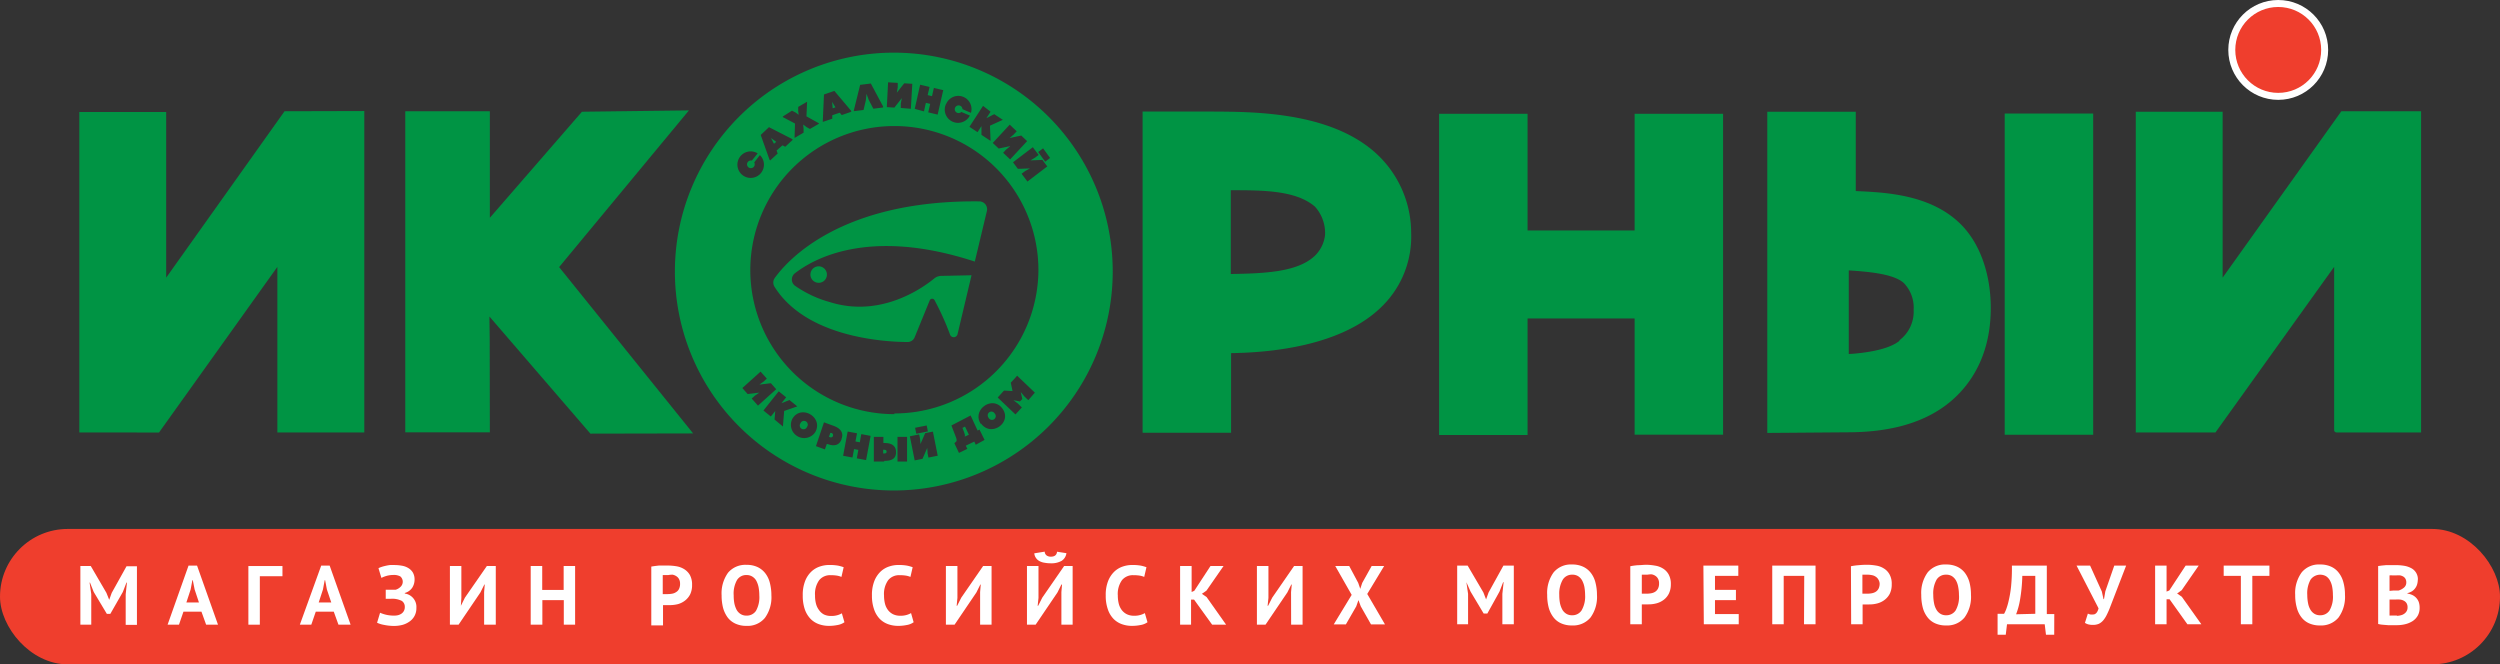 <?xml version="1.0" encoding="UTF-8"?> <svg xmlns="http://www.w3.org/2000/svg" viewBox="0 0 358.02 95.15"><rect x="0" y="0" width="358.02" height="95.15" fill="#333333" stroke="none"/><defs><style>.cls-1,.cls-2{fill:#ef3e2d;}.cls-2{stroke:#fff;stroke-miterlimit:10;}.cls-3{fill:#009444;}.cls-4{fill:#fff;}</style></defs><g id="Слой_2" data-name="Слой 2"><g id="Layer_1" data-name="Layer 1"><rect class="cls-1" y="75.75" width="358.02" height="19.39" rx="9.7"></rect><circle class="cls-2" cx="326.26" cy="7.15" r="6.65"></circle><polygon class="cls-3" points="23.8 39.76 23.8 16.04 11.36 16.04 11.36 61.93 22.77 61.94 39.72 38.22 39.72 61.93 52.17 61.93 52.17 15.9 40.75 15.93 23.8 39.76"></polygon><path class="cls-3" d="M318.3,39.76V16H305.86V61.93h11.41l17-23.72V61.6a.34.34,0,0,0,.34.33h12.11v-46l-11.42,0Z"></path><polygon class="cls-3" points="80.07 38.25 98.66 15.81 83.34 16 70.15 31.19 70.15 15.93 58.04 15.93 58.04 61.91 70.15 61.91 70.13 48.54 70.09 45.33 84.55 62.1 99.26 62.07 80.07 38.25"></polygon><path class="cls-3" d="M246.76,16.3H234.09V33H218.76V16.3H206.09v46h12.67V45.61h15.33V62.25h12.67Z"></path><path class="cls-3" d="M299.76,62.26H287.09v-46h12.67Z"></path><path class="cls-3" d="M202.09,33.37a15.45,15.45,0,0,0-5.38-11.72c-7-6-18.62-5.62-24.08-5.68h-9v46h12.67V50.57c5.63-.07,15.64-1,21.37-6.46A14,14,0,0,0,202.09,33.37Zm-13.78,3.25c-2.45,2.33-7.07,2.54-12.05,2.62v-12c4.56,0,9.33,0,12.05,2.35a5.65,5.65,0,0,1,1.45,4.05A4.93,4.93,0,0,1,188.31,36.62Z"></path><path class="cls-3" d="M280.46,31.79c-4.33-4-10.64-4.24-14.7-4.43V16H253.09v46l11.37-.09c4.23,0,10.25-.58,14.8-4.35,2.59-2.15,5.7-6.14,5.83-13C285.19,39.69,283.72,34.79,280.46,31.79Zm-8.42,17c-1.55,1.3-5,1.78-7.28,1.91V38.72c2.39.17,6.37.42,7.89,1.82a5.07,5.07,0,0,1,1.4,3.83A5.14,5.14,0,0,1,272,48.74Z"></path><path class="cls-3" d="M117.25,40.5a1.18,1.18,0,1,1,1.17-1.18,1.17,1.17,0,0,1-1.17,1.18"></path><path class="cls-3" d="M140.25,28.84c-20-.21-27.61,8.6-29.32,11a1.14,1.14,0,0,0,0,1.25c4.62,7.33,16,7.88,19.06,7.89a1.09,1.09,0,0,0,1-.69L133.15,43a.38.38,0,0,1,.69,0,38.91,38.91,0,0,1,2.22,4.93.56.56,0,0,0,1.07-.08l2-8.43-4.34.09a1.64,1.64,0,0,0-1,.37c-1.6,1.32-7.63,5.66-14.89,3.4a16.27,16.27,0,0,1-5.08-2.38,1.12,1.12,0,0,1,0-1.75c2.56-2,10.54-6.68,25.78-1.69l1.72-7.2A1.12,1.12,0,0,0,140.25,28.84Z"></path><polygon class="cls-3" points="119.64 15.37 119.16 14.59 119.25 15.51 119.64 15.37"></polygon><path class="cls-3" d="M137.83,61.28c.4,1,.39,1.06.33,1.25l.59-.28-.55-1.16Z"></path><path class="cls-3" d="M126.64,64.41h-.16v.53h.17c.22,0,.33-.1.32-.27S126.87,64.41,126.64,64.41Z"></path><path class="cls-3" d="M114.64,60.61a.54.54,0,1,0,.93.53A.54.54,0,1,0,114.64,60.61Z"></path><path class="cls-3" d="M119.07,62l-.16,0-.2.55.16.06a.29.29,0,0,0,.41-.17C119.34,62.23,119.28,62.08,119.07,62Z"></path><polygon class="cls-3" points="111.16 20.31 110.41 19.77 110.84 20.59 111.16 20.31"></polygon><path class="cls-3" d="M128,7.54a31.35,31.35,0,1,0,31.35,31.35A31.34,31.34,0,0,0,128,7.54ZM145.6,18.8l-.45.48-.57.49,1.67-.36.84.8-2.43,2.62-1-.95.42-.46.61-.5-1.67.35-.85-.8,2.43-2.62ZM141.86,16l-.6.93.73-.38.39-.2,1.23.81,0,0-1.84.84.09,2.18,0,0-1.31-.87,0-1.25-.56.87-1.16-.77,1.95-3Zm-6.36-1.12a1.89,1.89,0,0,1,3.55,1.28l-1.22-.53a.55.55,0,1,0-.16.4l1.22.52A1.89,1.89,0,0,1,135.5,14.84Zm-3.73-2.75,1.35.32-.27,1.17.62.15.27-1.18,1.34.32-.8,3.5-1.35-.32.28-1.22-.62-.14-.27,1.22L131,15.59Zm-4.59-.34,1.38.08,0,.66-.13.75,1.06-1.35,1.16.07-.21,3.58L129,15.46l0-.62.15-.79-1.07,1.36L127,15.34Zm-4,.36,1.53-.19,1.76,3.29,0,.14-1.4.18-.66-1.27-.32-.87-.09.92-.33,1.4-1.39.17,0-.13ZM118,13.53l1.49-.51,2.41,2.86,0,.13-1.36.47-.28-.34-1.07.36V17l-1.36.46,0-.13Zm-4.58,2.32.54.28.41.31-.06-.51,0-.62,1.27-.74,0,.09-.09,2,1.79,1,0,.06-1.29.75-.47-.26-.5-.38.06.63V19l-1.29.75,0-.06.06-2-1.74-.92,0-.09Zm-3.3,2.36,3.32,1.7.09.11-1.08,1-.39-.21-.85.75.16.42-1.08,1-.09-.11-1.26-3.54ZM108.48,22,107.67,23a.55.55,0,1,0,.34.26l.81-1.05a1.9,1.9,0,1,1-.34-.26Zm-.83,35.08.45-.41.64-.44-1.67.2-.76-.86,2.61-2.35.9,1-.47.43-.61.43,1.66-.2.76.86-2.61,2.35Zm4.47,4,0,0-1.2-1,.1-1.22-.63.79-1.06-.86,2.19-2.75,1.06.86-.67.85.74-.3.41-.16,1.12.91,0,0-1.88.65ZM113.46,60c1.21-2.15,4.49-.28,3.3,1.87A1.9,1.9,0,0,1,113.46,60Zm7.06,2.89c-.35,1-1.22,1-2,.7l-.12,0-.27.77-1.28-.47L118,60.48l1.4.51C120.21,61.29,120.88,61.85,120.52,62.84Zm3.51,3-1.33-.25.22-1.21-.61-.12-.23,1.21-1.34-.25.65-3.47,1.34.25-.22,1.17.62.12.21-1.17,1.34.25Zm2.6.2h-1.49l0-3.53h1.37v.88h.12c.87,0,1.68.25,1.69,1.31S127.5,66,126.63,66Zm1.9,0,0-3.53h1.37l0,3.53Zm4.43-.56-.12-.59-.05-.79-.68,1.56-1.12.22-.69-3.45,1.33-.27.13.63.06.74.67-1.55,1.11-.22.69,3.45Zm-1.91-4.27,1.66-.33.17.85-1.66.34Zm8.69,2.43-.22-.45-1.21.58.22.46-1.2.58-.66-1.4.27-.22c.06-.15.09-.19,0-.51l-.69-1.8L139,59.5l1,2.16.27-.14L141,63Zm.76-2.93c-1.43-2,1.62-4.23,3.06-2.24S141.94,62.65,140.5,60.66Zm6.76-3.45-.56-.54-.52-.63.22,1-.33.35-.94-.18.65.49.56.55-.92,1-2.54-2.42.9-1L145,56l-.25-1.2c.3-.31.62-.65.91-1l2.54,2.43Zm-19.18,2a20.63,20.63,0,1,1,20.63-20.63A20.63,20.63,0,0,1,128.08,59.21ZM147.14,26l-.84-1.12.49-.37.7-.39-1.72.06-.7-.94,2.84-2.16.83,1.11-.52.39-.65.39,1.71-.07.7.93Zm2.54-2.84-1-1.39.7-.53,1,1.38Z"></path><path class="cls-3" d="M141.59,59.86a.54.54,0,1,0,.86-.64C142,58.56,141.11,59.19,141.59,59.86Z"></path><path class="cls-4" d="M215.15,85.05l.18-1.67h-.07l-.52,1.34L213,87.86h-.53l-1.88-3.15L210,83.38H210l.24,1.66V89.4h-1.56V81h1.5l2.25,3.84.39,1h0l.36-1L215.3,81h1.49v8.4h-1.64Z"></path><path class="cls-4" d="M221.57,85.2a5,5,0,0,1,.92-3.23,3.21,3.21,0,0,1,2.64-1.13,3.64,3.64,0,0,1,1.57.31,3,3,0,0,1,1.12.89,3.69,3.69,0,0,1,.66,1.38,7,7,0,0,1,.22,1.78,5,5,0,0,1-.93,3.24,3.24,3.24,0,0,1-2.64,1.13,3.68,3.68,0,0,1-1.58-.31,2.85,2.85,0,0,1-1.11-.89,4,4,0,0,1-.66-1.38A7,7,0,0,1,221.57,85.2Zm1.73,0a6,6,0,0,0,.1,1.17,3.41,3.41,0,0,0,.33.92,1.65,1.65,0,0,0,.57.6,1.51,1.51,0,0,0,.83.22,1.56,1.56,0,0,0,1.36-.69A3.93,3.93,0,0,0,227,85.2a6.91,6.91,0,0,0-.1-1.14,3.32,3.32,0,0,0-.32-.92,1.71,1.71,0,0,0-.57-.62,1.51,1.51,0,0,0-.85-.22,1.54,1.54,0,0,0-1.35.7A4,4,0,0,0,223.3,85.2Z"></path><path class="cls-4" d="M233.47,81.09a8.77,8.77,0,0,1,1.11-.15c.41,0,.81-.06,1.21-.06A7.64,7.64,0,0,1,237,81a2.94,2.94,0,0,1,1.14.41,2.31,2.31,0,0,1,.82.85,2.79,2.79,0,0,1,.32,1.42A3,3,0,0,1,239,85a2.55,2.55,0,0,1-.73.89,3,3,0,0,1-1,.5,4.42,4.42,0,0,1-1.21.16h-.75l-.19,0V89.4h-1.65Zm2.45,1.21-.46,0a2.27,2.27,0,0,0-.34,0v2.72l.14,0,.2,0h.36a3.57,3.57,0,0,0,.65-.06,1.58,1.58,0,0,0,.57-.22,1.25,1.25,0,0,0,.4-.45,1.61,1.61,0,0,0,.15-.75,1.29,1.29,0,0,0-.15-.66,1.13,1.13,0,0,0-.37-.41,1.43,1.43,0,0,0-.54-.22A3.08,3.08,0,0,0,235.92,82.3Z"></path><path class="cls-4" d="M243.94,81h5v1.47h-3.34v2h3v1.47h-3v2H249V89.4h-5Z"></path><path class="cls-4" d="M258.38,82.47h-2.94V89.4H253.8V81H260v8.4h-1.65Z"></path><path class="cls-4" d="M265.07,81.09a8.29,8.29,0,0,1,1.11-.15q.6-.06,1.2-.06a7.66,7.66,0,0,1,1.26.11,2.84,2.84,0,0,1,1.13.41,2.24,2.24,0,0,1,.82.85,2.69,2.69,0,0,1,.32,1.42,3,3,0,0,1-.27,1.34,2.58,2.58,0,0,1-.74.89,2.91,2.91,0,0,1-1,.5,4.42,4.42,0,0,1-1.21.16h-.75l-.2,0V89.4h-1.64Zm2.45,1.21-.46,0-.35,0v2.72l.15,0,.2,0h.36a3.39,3.39,0,0,0,.64-.06,1.58,1.58,0,0,0,.57-.22,1.17,1.17,0,0,0,.4-.45,1.61,1.61,0,0,0,.15-.75A1.29,1.29,0,0,0,269,83a1.15,1.15,0,0,0-.38-.41,1.32,1.32,0,0,0-.53-.22A3.15,3.15,0,0,0,267.52,82.3Z"></path><path class="cls-4" d="M275.14,85.2a5,5,0,0,1,.92-3.23,3.21,3.21,0,0,1,2.64-1.13,3.67,3.67,0,0,1,1.57.31,3,3,0,0,1,1.12.89,4,4,0,0,1,.66,1.38,7,7,0,0,1,.21,1.78,5,5,0,0,1-.93,3.24,3.22,3.22,0,0,1-2.63,1.13,3.65,3.65,0,0,1-1.58-.31,2.85,2.85,0,0,1-1.11-.89,3.85,3.85,0,0,1-.66-1.38A7,7,0,0,1,275.14,85.2Zm1.72,0a6,6,0,0,0,.11,1.17,2.84,2.84,0,0,0,.33.92,1.65,1.65,0,0,0,.57.6,1.49,1.49,0,0,0,.83.22,1.57,1.57,0,0,0,1.36-.69,3.93,3.93,0,0,0,.48-2.22,6,6,0,0,0-.11-1.14,3,3,0,0,0-.31-.92,1.8,1.8,0,0,0-.57-.62,1.51,1.51,0,0,0-.85-.22,1.55,1.55,0,0,0-1.36.7A4,4,0,0,0,276.86,85.2Z"></path><path class="cls-4" d="M294.18,90.9H293l-.18-1.5h-5.4l-.18,1.5h-1.17v-3H287a4.26,4.26,0,0,0,.28-.59,9.26,9.26,0,0,0,.38-1.29A15.83,15.83,0,0,0,288,84a26,26,0,0,0,.12-3h5v6.94h1.07Zm-2.71-3V82.47h-1.86a22.84,22.84,0,0,1-.34,3.5,10.29,10.29,0,0,1-.55,2Z"></path><path class="cls-4" d="M301,84.71l.24,1.09h.07l.19-1.12L302.78,81h1.7l-2.24,5.81a11.78,11.78,0,0,1-.51,1.19,4,4,0,0,1-.52.83,2,2,0,0,1-.63.5,2.1,2.1,0,0,1-.82.16,2.78,2.78,0,0,1-.64-.06,1.62,1.62,0,0,1-.54-.23l.42-1.33a1.32,1.32,0,0,0,.38.13,2.06,2.06,0,0,0,.36,0c.37,0,.64-.29.79-.88L297.38,81h1.94Z"></path><path class="cls-4" d="M310.7,85.82h-.43V89.4h-1.64V81h1.64v3.72l.39-.16L313,81h1.87l-2.44,3.53-.65.46.67.47,2.8,3.94h-2Z"></path><path class="cls-4" d="M325,82.47h-2.45V89.4h-1.64V82.47h-2.46V81H325Z"></path><path class="cls-4" d="M328.69,85.2a5,5,0,0,1,.93-3.23,3.18,3.18,0,0,1,2.64-1.13,3.67,3.67,0,0,1,1.57.31,2.85,2.85,0,0,1,1.11.89,3.69,3.69,0,0,1,.66,1.38,6.57,6.57,0,0,1,.22,1.78,5,5,0,0,1-.93,3.24,3.23,3.23,0,0,1-2.63,1.13,3.73,3.73,0,0,1-1.59-.31,2.85,2.85,0,0,1-1.11-.89,3.84,3.84,0,0,1-.65-1.38A6.6,6.6,0,0,1,328.69,85.2Zm1.73,0a6,6,0,0,0,.11,1.17,2.84,2.84,0,0,0,.33.92,1.65,1.65,0,0,0,.57.6,1.49,1.49,0,0,0,.83.22,1.55,1.55,0,0,0,1.35-.69,3.93,3.93,0,0,0,.48-2.22,6,6,0,0,0-.1-1.14,3,3,0,0,0-.32-.92,1.68,1.68,0,0,0-.56-.62,1.7,1.7,0,0,0-2.21.48A4,4,0,0,0,330.42,85.2Z"></path><path class="cls-4" d="M346.25,83a2.57,2.57,0,0,1-.08.62,1.64,1.64,0,0,1-.26.57,1.68,1.68,0,0,1-.46.46,2,2,0,0,1-.69.29V85a2.66,2.66,0,0,1,.68.2,1.8,1.8,0,0,1,.94,1,2.41,2.41,0,0,1,.13.85,2.21,2.21,0,0,1-.27,1.12,2.3,2.3,0,0,1-.74.78,3.53,3.53,0,0,1-1.05.44,4.88,4.88,0,0,1-1.21.14H342l-.74-.06a4.16,4.16,0,0,1-.69-.11V81.06l.52-.07.63-.06c.22,0,.45,0,.69,0l.7,0a7.33,7.33,0,0,1,1.15.09,3.29,3.29,0,0,1,1,.32,1.78,1.78,0,0,1,1,1.67Zm-3.52,1.57h.39l.37,0a2.1,2.1,0,0,0,.78-.42.94.94,0,0,0,.33-.75,1,1,0,0,0-.12-.51.87.87,0,0,0-.31-.32,1.44,1.44,0,0,0-.45-.17,3.07,3.07,0,0,0-.53,0l-.58,0a3.68,3.68,0,0,0-.41,0v2.22Zm.52,3.62a2.12,2.12,0,0,0,.57-.08,1.29,1.29,0,0,0,.49-.22,1.09,1.09,0,0,0,.34-.37,1,1,0,0,0,.13-.54,1.08,1.08,0,0,0-.15-.61,1,1,0,0,0-.4-.35,1.41,1.41,0,0,0-.55-.16,4.3,4.3,0,0,0-.62,0h-.86v2.29a.69.69,0,0,0,.19,0l.28,0h.58Z"></path><path class="cls-4" d="M93.27,81.14q.51-.09,1.11-.15c.4,0,.81,0,1.21,0a7.61,7.61,0,0,1,1.25.1,3,3,0,0,1,1.13.41,2.42,2.42,0,0,1,.83.85,2.82,2.82,0,0,1,.31,1.42,3,3,0,0,1-.27,1.34,2.67,2.67,0,0,1-.73.89,3,3,0,0,1-1,.51,4.83,4.83,0,0,1-1.21.15h-.47l-.28,0-.2,0v2.9H93.27Zm2.45,1.21-.46,0-.35,0v2.73l.15,0,.2,0h.36a3.39,3.39,0,0,0,.64-.06,1.46,1.46,0,0,0,.57-.23,1.06,1.06,0,0,0,.41-.45,1.61,1.61,0,0,0,.15-.75,1.32,1.32,0,0,0-.15-.66,1.07,1.07,0,0,0-.38-.41,1.48,1.48,0,0,0-.53-.22A3.08,3.08,0,0,0,95.72,82.35Z"></path><path class="cls-4" d="M103.34,85.26a5.06,5.06,0,0,1,.92-3.24,3.24,3.24,0,0,1,2.64-1.13,3.64,3.64,0,0,1,1.57.31,3.06,3.06,0,0,1,1.12.89,3.69,3.69,0,0,1,.66,1.38,7.07,7.07,0,0,1,.22,1.79,5,5,0,0,1-.93,3.23,3.21,3.21,0,0,1-2.64,1.14,3.68,3.68,0,0,1-1.58-.32,2.92,2.92,0,0,1-1.11-.88,4.21,4.21,0,0,1-.66-1.38A7.15,7.15,0,0,1,103.34,85.26Zm1.73,0a6.15,6.15,0,0,0,.1,1.17,3.67,3.67,0,0,0,.33.92,1.7,1.7,0,0,0,.57.59,1.51,1.51,0,0,0,.83.22,1.57,1.57,0,0,0,1.36-.68,4,4,0,0,0,.48-2.22,6.72,6.72,0,0,0-.1-1.14,3.51,3.51,0,0,0-.32-.93,1.6,1.6,0,0,0-.57-.61,1.52,1.52,0,0,0-.85-.23,1.54,1.54,0,0,0-1.35.71A3.94,3.94,0,0,0,105.07,85.26Z"></path><path class="cls-4" d="M120.93,89.11a2.43,2.43,0,0,1-1,.4,6.08,6.08,0,0,1-1.22.12,4.25,4.25,0,0,1-1.43-.24,3.17,3.17,0,0,1-1.19-.75,3.73,3.73,0,0,1-.83-1.36,6,6,0,0,1-.3-2,5.4,5.4,0,0,1,.34-2.07,3.7,3.7,0,0,1,.89-1.35,3.26,3.26,0,0,1,1.22-.73,4.14,4.14,0,0,1,1.34-.22A7,7,0,0,1,120,81a6.1,6.1,0,0,1,.82.23l-.32,1.39a2.86,2.86,0,0,0-.66-.19,6,6,0,0,0-.92-.06,2,2,0,0,0-1.6.71,3.38,3.38,0,0,0-.6,2.2,4.42,4.42,0,0,0,.14,1.19,2.57,2.57,0,0,0,.44.91A2,2,0,0,0,118,88a2.31,2.31,0,0,0,1,.21,3.09,3.09,0,0,0,.92-.11,2.68,2.68,0,0,0,.64-.27Z"></path><path class="cls-4" d="M130.84,89.11a2.37,2.37,0,0,1-1,.4,6.06,6.06,0,0,1-1.21.12,4.27,4.27,0,0,1-1.44-.24,3.17,3.17,0,0,1-1.19-.75,3.59,3.59,0,0,1-.82-1.36,5.76,5.76,0,0,1-.31-2,5.4,5.4,0,0,1,.34-2.07,3.83,3.83,0,0,1,.89-1.35,3.26,3.26,0,0,1,1.22-.73,4.18,4.18,0,0,1,1.34-.22,7,7,0,0,1,1.22.09,5.7,5.7,0,0,1,.82.23l-.32,1.39a2.72,2.72,0,0,0-.66-.19,5.84,5.84,0,0,0-.91-.06,2,2,0,0,0-1.61.71,3.38,3.38,0,0,0-.6,2.2,4.86,4.86,0,0,0,.14,1.19,2.57,2.57,0,0,0,.44.91,2.09,2.09,0,0,0,.73.59,2.32,2.32,0,0,0,1,.21,3,3,0,0,0,.91-.11,2.76,2.76,0,0,0,.65-.27Z"></path><path class="cls-4" d="M140.36,84.8l.09-1.09h-.06l-.56,1.13-3.13,4.62h-1.24v-8.4h1.65v4.57L137,86.76h.07l.59-1.17,3.13-4.53H142v8.4h-1.64Z"></path><path class="cls-4" d="M152,84.8l.09-1.09H152l-.56,1.13-3.13,4.62h-1.24v-8.4h1.65v4.57l-.12,1.13h.07l.59-1.17,3.13-4.53h1.22v8.4H152ZM149.61,79a.72.72,0,0,0,.28.55,1,1,0,0,0,.61.17c.53,0,.83-.24.88-.71l1.34.21a1.54,1.54,0,0,1-.69,1.1,3,3,0,0,1-1.55.35,4.91,4.91,0,0,1-.89-.08,2.18,2.18,0,0,1-.72-.23,1.41,1.41,0,0,1-.5-.44,1.33,1.33,0,0,1-.25-.68Z"></path><path class="cls-4" d="M164.33,89.11a2.39,2.39,0,0,1-1,.4,6.23,6.23,0,0,1-1.22.12,4.27,4.27,0,0,1-1.44-.24,3.17,3.17,0,0,1-1.19-.75,3.59,3.59,0,0,1-.82-1.36,5.76,5.76,0,0,1-.31-2,5.4,5.4,0,0,1,.34-2.07,3.83,3.83,0,0,1,.89-1.35,3.26,3.26,0,0,1,1.22-.73,4.18,4.18,0,0,1,1.34-.22,7,7,0,0,1,1.22.09,5.7,5.7,0,0,1,.82.23l-.32,1.39a2.72,2.72,0,0,0-.66-.19,5.84,5.84,0,0,0-.91-.06,2,2,0,0,0-1.61.71,3.38,3.38,0,0,0-.6,2.2,4.86,4.86,0,0,0,.14,1.19,2.57,2.57,0,0,0,.44.91,2.09,2.09,0,0,0,.73.59,2.32,2.32,0,0,0,1,.21,3,3,0,0,0,.91-.11,2.76,2.76,0,0,0,.65-.27Z"></path><path class="cls-4" d="M171,85.87h-.43v3.59H169v-8.4h1.65v3.72l.38-.17,2.32-3.55h1.87l-2.45,3.53-.65.45.68.47,2.79,3.95h-2Z"></path><path class="cls-4" d="M184.89,84.8l.1-1.09h-.07l-.56,1.13-3.13,4.62H180v-8.4h1.65v4.57l-.12,1.13h.07l.59-1.17,3.13-4.53h1.22v8.4h-1.64Z"></path><path class="cls-4" d="M193.57,85.19l-2.35-4.13h2l1.29,2.42.29.85.28-.85,1.35-2.42h1.79l-2.42,4,2.54,4.36h-2l-1.47-2.59-.33-.89-.31.89-1.49,2.59H191Z"></path><path class="cls-4" d="M18,85.1l.18-1.67h-.07l-.52,1.35-1.79,3.13H15.3l-1.88-3.14-.53-1.34h-.06l.24,1.66v4.37H11.51v-8.4H13l2.24,3.84.4,1h0l.36-1,2.12-3.81h1.49v8.4H18Z"></path><path class="cls-4" d="M28.85,87.6H26.27l-.64,1.86H24L27,81h1.22l3,8.46H29.52Zm-2.16-1.32h1.8l-.62-1.87-.26-1.32h-.06l-.25,1.33Z"></path><path class="cls-4" d="M40.45,82.52H37.21v6.94H35.57v-8.4h4.88Z"></path><path class="cls-4" d="M47.8,87.6H45.22l-.64,1.86H42.94L46,81h1.21l3,8.46H48.47Zm-2.16-1.32h1.8l-.63-1.87-.25-1.32H46.5l-.25,1.33Z"></path><path class="cls-4" d="M55.24,85.74V84.45h.87l.32,0,.25,0A1.72,1.72,0,0,0,57.4,84a1,1,0,0,0-.07-1.45,1.9,1.9,0,0,0-1-.21,3.62,3.62,0,0,0-1,.14,4.17,4.17,0,0,0-.71.28l-.42-1.39a2.55,2.55,0,0,1,.38-.16,4.83,4.83,0,0,1,.56-.16,6.07,6.07,0,0,1,.69-.13,6.33,6.33,0,0,1,.76,0,5.89,5.89,0,0,1,1,.1,2.55,2.55,0,0,1,.9.34,1.87,1.87,0,0,1,.64.64,2,2,0,0,1,.24,1,2.17,2.17,0,0,1-.33,1.16,1.9,1.9,0,0,1-1.07.76V85a1.93,1.93,0,0,1,1.66,2.06,2.3,2.3,0,0,1-.28,1.17,2.28,2.28,0,0,1-.72.79,3.19,3.19,0,0,1-1,.47,4.81,4.81,0,0,1-1.2.15A7,7,0,0,1,55,89.49a3.83,3.83,0,0,1-1-.31l.43-1.43a4.81,4.81,0,0,0,2,.41A2.46,2.46,0,0,0,57,88.1a1.56,1.56,0,0,0,.49-.22,1.1,1.1,0,0,0,.35-.39,1.16,1.16,0,0,0,.13-.58,1,1,0,0,0-.42-.85A3,3,0,0,0,56,85.75h-.79Z"></path><path class="cls-4" d="M69.33,84.8l.09-1.09h-.06l-.56,1.13-3.13,4.62H64.43v-8.4h1.64v4.57L66,86.76H66l.58-1.17,3.14-4.53H71v8.4H69.33Z"></path><path class="cls-4" d="M80.74,85.94H77.67v3.52H76v-8.4h1.65v3.42h3.07V81.06h1.64v8.4H80.74Z"></path></g></g></svg> 